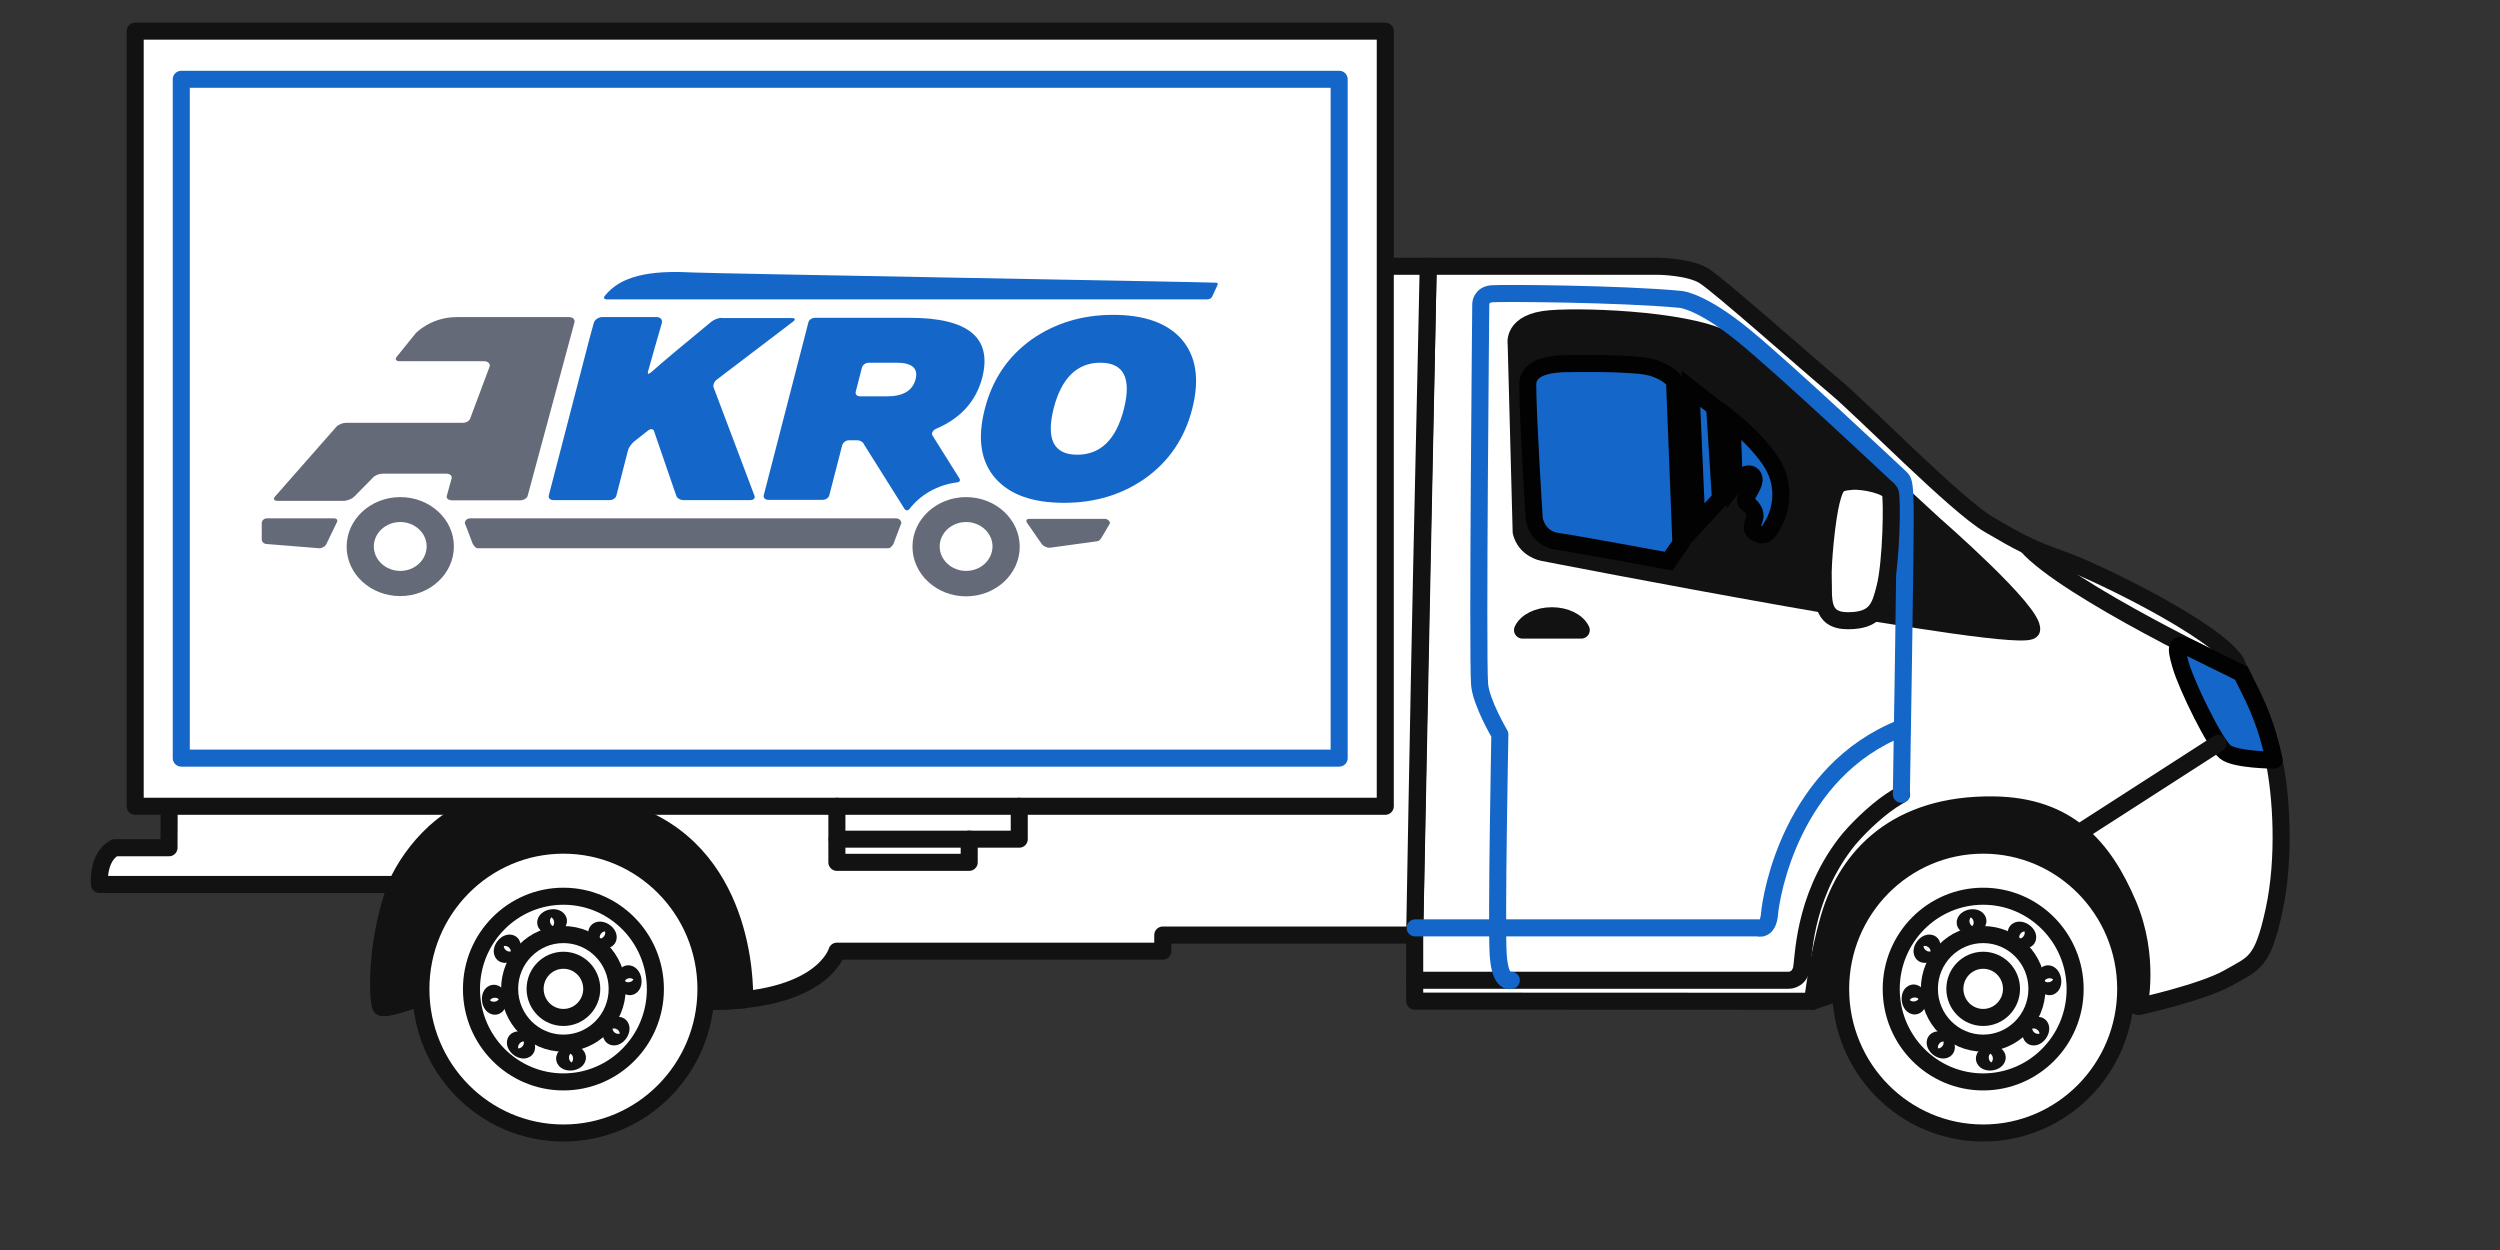 <?xml version="1.0" encoding="UTF-8" standalone="no" ?>
<!DOCTYPE svg PUBLIC "-//W3C//DTD SVG 1.1//EN" "http://www.w3.org/Graphics/SVG/1.1/DTD/svg11.dtd">
<svg xmlns="http://www.w3.org/2000/svg" xmlns:xlink="http://www.w3.org/1999/xlink" version="1.1" width="110" height="55" viewBox="0 0 110 55" xml:space="preserve">
<rect x="0" y="0" width="110" height="55" fill="#333333" stroke="none"/>
<desc>Created with Fabric.js 3.6.6</desc>
<defs>
</defs>
<g transform="matrix(1 0 0 1 52.38 25.61)"  >
<g style=""   >
		<g transform="matrix(-1 0 0 1 -0.01 0)"  >
<g style=""   >
		<g transform="matrix(1 0 0 1 -35.21 12.99)"  >
<path style="stroke: rgb(18,18,18); stroke-width: 0.75; stroke-dasharray: none; stroke-linecap: round; stroke-dashoffset: 0; stroke-linejoin: round; stroke-miterlimit: 4; fill: rgb(18,18,18); fill-rule: nonzero; opacity: 1;"  transform=" translate(-13.79, -37.68)" d="M 7.257 43.367 L 8.697 42.967 L 20.062 42.599 L 21.614 43.136 L 22.57 39.419 L 19.432 33.974 L 10.41 31.996 L 5.008 37.821 L 7.257 43.367 Z" stroke-linecap="round" />
</g>
		<g transform="matrix(1 0 0 1 -28.94 2.39)"  >
<path style="stroke: rgb(18,18,18); stroke-width: 0.75; stroke-dasharray: none; stroke-linecap: round; stroke-dashoffset: 0; stroke-linejoin: round; stroke-miterlimit: 4; fill: rgb(255,255,255); fill-rule: nonzero; opacity: 1;"  transform=" translate(-20.06, -27.08)" d="M 39.123 40.215 V 43.129 L 21.615 43.136 C 21.615 43.136 21.396 41.177 20.876 39.423 C 20.082 36.743 17.911 34.441 13.654 34.496 C 10.358 34.539 8.797 36.374 7.735 38.872 C 6.747 41.198 7.257 43.366 7.257 43.366 C 7.257 43.366 4.446 42.746 3.318 42.102 C 2.19 41.457 1.823 41.475 1.315 39.145 C 0.808 36.815 0.992 34.053 1.315 32.526 C 1.639 30.999 2.068 30.081 2.487 29.251 C 2.906 28.421 2.976 28.227 2.976 28.227 C 3.824 26.806 9.166 24.221 10.591 23.717 C 12.015 23.214 12.4 23.011 13.851 22.164 C 15.303 21.316 19.341 17.177 20.618 16.109 C 21.894 15.041 25.758 11.607 26.405 11.211 C 27.052 10.813 28.398 10.796 28.398 10.796 H 38.529 L 39.123 40.215 Z" stroke-linecap="round" />
</g>
		<g transform="matrix(1 0 0 1 18.76 2.42)"  >
<path style="stroke: rgb(18,18,18); stroke-width: 0.75; stroke-dasharray: none; stroke-linecap: round; stroke-dashoffset: 0; stroke-linejoin: round; stroke-miterlimit: 4; fill: rgb(255,255,255); fill-rule: nonzero; opacity: 1;"  transform=" translate(-67.76, -27.11)" d="M 40.418 10.795 H 38.529 C 38.529 10.795 38.626 15.614 38.81 23.787 C 38.934 29.365 39.124 40.222 39.124 40.222 H 50.208 V 40.931 H 64.545 C 64.545 40.931 65.164 43.207 70.307 43.136 L 82.84 42.959 C 82.84 42.959 84.423 43.526 84.59 43.396 C 84.756 43.266 84.582 40.538 83.768 37.996 H 96.994 C 96.994 37.996 97.108 36.813 96.33 36.381 H 93.934 L 93.926 34.554 L 40.418 10.795 Z" stroke-linecap="round" />
</g>
		<g transform="matrix(1 0 0 1 27.66 13.9)"  >
<path style="stroke: rgb(18,18,18); stroke-width: 0.75; stroke-dasharray: none; stroke-linecap: round; stroke-dashoffset: 0; stroke-linejoin: round; stroke-miterlimit: 4; fill: rgb(18,18,18); fill-rule: nonzero; opacity: 1;"  transform=" translate(-76.66, -38.59)" d="M 79.877 34.556 L 78.14 33.753 L 74.817 34.556 C 68.951 35.659 68.613 41.589 68.608 42.836 C 68.607 42.983 68.611 43.065 68.611 43.066 C 69.114 43.12 69.677 43.147 70.309 43.137 L 82.842 42.961 C 82.842 42.961 84.425 43.528 84.592 43.398 C 84.758 43.268 84.89 40.753 84.005 38.235 C 83.564 36.983 81.883 34.697 79.877 34.556 Z" stroke-linecap="round" />
</g>
		<g transform="matrix(1 0 0 1 18.92 -7.19)"  >
<path style="stroke: rgb(18,18,18); stroke-width: 0.75; stroke-dasharray: none; stroke-linecap: round; stroke-dashoffset: 0; stroke-linejoin: round; stroke-miterlimit: 4; fill: rgb(255,255,255); fill-rule: nonzero; opacity: 1;"  transform=" translate(-67.92, -17.5)" d="M 95.422 0.451 H 40.418 V 34.556 H 95.422 V 0.451 Z" stroke-linecap="round" />
</g>
		<g transform="matrix(1 0 0 1 18.92 -7.19)"  >
<path style="stroke: rgb(20,102,201); stroke-width: 0.75; stroke-dasharray: none; stroke-linecap: round; stroke-dashoffset: 0; stroke-linejoin: round; stroke-miterlimit: 4; fill: rgb(255,255,255); fill-rule: nonzero; opacity: 1;"  transform=" translate(-67.92, -17.5)" d="M 93.394 2.569 H 42.447 V 32.437 H 93.394 V 2.569 Z" stroke-linecap="round" />
</g>
		<g transform="matrix(1 0 0 1 -34.89 17.91)"  >
<path style="stroke: rgb(18,18,18); stroke-width: 0.75; stroke-dasharray: none; stroke-linecap: round; stroke-dashoffset: 0; stroke-linejoin: round; stroke-miterlimit: 4; fill: rgb(255,255,255); fill-rule: nonzero; opacity: 1;"  transform=" translate(-14.11, -42.6)" d="M 14.11 48.932 C 17.574 48.932 20.382 46.097 20.382 42.599 C 20.382 39.102 17.574 36.267 14.11 36.267 C 10.647 36.267 7.839 39.102 7.839 42.599 C 7.839 46.097 10.647 48.932 14.11 48.932 Z" stroke-linecap="round" />
</g>
		<g transform="matrix(1 0 0 1 -34.89 17.91)"  >
<path style="stroke: rgb(18,18,18); stroke-width: 0.75; stroke-dasharray: none; stroke-linecap: round; stroke-dashoffset: 0; stroke-linejoin: round; stroke-miterlimit: 4; fill: none; fill-rule: nonzero; opacity: 1;"  transform=" translate(-14.11, -42.6)" d="M 14.11 46.684 C 16.345 46.684 18.156 44.856 18.156 42.599 C 18.156 40.343 16.345 38.514 14.11 38.514 C 11.876 38.514 10.064 40.343 10.064 42.599 C 10.064 44.856 11.876 46.684 14.11 46.684 Z" stroke-linecap="round" />
</g>
		<g transform="matrix(1 0 0 1 -34.89 17.9)"  >
<path style="stroke: rgb(18,18,18); stroke-width: 0.75; stroke-dasharray: none; stroke-linecap: round; stroke-dashoffset: 0; stroke-linejoin: round; stroke-miterlimit: 4; fill: none; fill-rule: nonzero; opacity: 1;"  transform=" translate(-14.11, -42.6)" d="M 14.111 44.988 C 15.417 44.988 16.477 43.919 16.477 42.599 C 16.477 41.28 15.417 40.211 14.111 40.211 C 12.804 40.211 11.745 41.28 11.745 42.599 C 11.745 43.919 12.804 44.988 14.111 44.988 Z" stroke-linecap="round" />
</g>
		<g transform="matrix(1 0 0 1 -34.89 17.9)"  >
<path style="stroke: rgb(18,18,18); stroke-width: 0.75; stroke-dasharray: none; stroke-linecap: round; stroke-dashoffset: 0; stroke-linejoin: round; stroke-miterlimit: 4; fill: none; fill-rule: nonzero; opacity: 1;"  transform=" translate(-14.11, -42.6)" d="M 14.11 43.858 C 14.798 43.858 15.356 43.294 15.356 42.599 C 15.356 41.905 14.798 41.341 14.11 41.341 C 13.422 41.341 12.864 41.905 12.864 42.599 C 12.864 43.294 13.422 43.858 14.11 43.858 Z" stroke-linecap="round" />
</g>
		<g transform="matrix(1 0 0 1 -34.38 14.95)"  >
<path style="stroke: rgb(18,18,18); stroke-width: 0.75; stroke-dasharray: none; stroke-linecap: round; stroke-dashoffset: 0; stroke-linejoin: round; stroke-miterlimit: 4; fill: none; fill-rule: nonzero; opacity: 1;"  transform=" translate(-14.61, -39.65)" d="M 14.891 39.699 C 14.908 39.605 14.796 39.506 14.642 39.477 C 14.488 39.449 14.349 39.503 14.332 39.597 C 14.315 39.691 14.427 39.79 14.581 39.818 C 14.735 39.846 14.874 39.793 14.891 39.699 Z" stroke-linecap="round" />
</g>
		<g transform="matrix(1 0 0 1 -35.23 20.94)"  >
<path style="stroke: rgb(18,18,18); stroke-width: 0.75; stroke-dasharray: none; stroke-linecap: round; stroke-dashoffset: 0; stroke-linejoin: round; stroke-miterlimit: 4; fill: none; fill-rule: nonzero; opacity: 1;"  transform=" translate(-13.76, -45.63)" d="M 14.046 45.668 C 14.058 45.573 13.941 45.481 13.785 45.462 C 13.63 45.443 13.494 45.504 13.483 45.599 C 13.471 45.694 13.588 45.786 13.744 45.805 C 13.899 45.825 14.035 45.763 14.046 45.668 Z" stroke-linecap="round" />
</g>
		<g transform="matrix(1 0 0 1 -36.6 15.53)"  >
<path style="stroke: rgb(18,18,18); stroke-width: 0.75; stroke-dasharray: none; stroke-linecap: round; stroke-dashoffset: 0; stroke-linejoin: round; stroke-miterlimit: 4; fill: none; fill-rule: nonzero; opacity: 1;"  transform=" translate(-12.39, -40.22)" d="M 12.491 40.364 C 12.62 40.274 12.681 40.137 12.627 40.059 C 12.572 39.98 12.424 39.99 12.296 40.08 C 12.167 40.17 12.106 40.307 12.16 40.386 C 12.214 40.464 12.362 40.455 12.491 40.364 Z" stroke-linecap="round" />
</g>
		<g transform="matrix(1 0 0 1 -33.02 20.37)"  >
<path style="stroke: rgb(18,18,18); stroke-width: 0.75; stroke-dasharray: none; stroke-linecap: round; stroke-dashoffset: 0; stroke-linejoin: round; stroke-miterlimit: 4; fill: none; fill-rule: nonzero; opacity: 1;"  transform=" translate(-15.99, -45.06)" d="M 16.092 45.194 C 16.215 45.096 16.268 44.956 16.21 44.881 C 16.151 44.805 16.004 44.823 15.88 44.921 C 15.757 45.019 15.704 45.159 15.763 45.234 C 15.821 45.309 15.968 45.291 16.092 45.194 Z" stroke-linecap="round" />
</g>
		<g transform="matrix(1 0 0 1 -37.78 17.52)"  >
<path style="stroke: rgb(18,18,18); stroke-width: 0.75; stroke-dasharray: none; stroke-linecap: round; stroke-dashoffset: 0; stroke-linejoin: round; stroke-miterlimit: 4; fill: none; fill-rule: nonzero; opacity: 1;"  transform=" translate(-11.22, -42.21)" d="M 11.393 42.242 C 11.42 42.086 11.367 41.946 11.274 41.929 C 11.181 41.912 11.083 42.025 11.055 42.181 C 11.027 42.336 11.08 42.476 11.173 42.493 C 11.267 42.51 11.365 42.398 11.393 42.242 Z" stroke-linecap="round" />
</g>
		<g transform="matrix(1 0 0 1 -31.85 18.37)"  >
<path style="stroke: rgb(18,18,18); stroke-width: 0.75; stroke-dasharray: none; stroke-linecap: round; stroke-dashoffset: 0; stroke-linejoin: round; stroke-miterlimit: 4; fill: none; fill-rule: nonzero; opacity: 1;"  transform=" translate(-17.15, -43.07)" d="M 17.319 43.087 C 17.338 42.93 17.277 42.793 17.183 42.782 C 17.089 42.77 16.998 42.888 16.979 43.045 C 16.96 43.202 17.02 43.339 17.114 43.351 C 17.208 43.362 17.3 43.244 17.319 43.087 Z" stroke-linecap="round" />
</g>
		<g transform="matrix(1 0 0 1 -37.21 19.76)"  >
<path style="stroke: rgb(18,18,18); stroke-width: 0.75; stroke-dasharray: none; stroke-linecap: round; stroke-dashoffset: 0; stroke-linejoin: round; stroke-miterlimit: 4; fill: none; fill-rule: nonzero; opacity: 1;"  transform=" translate(-11.79, -44.45)" d="M 11.954 44.687 C 12.032 44.632 12.022 44.482 11.933 44.352 C 11.843 44.222 11.708 44.161 11.63 44.216 C 11.552 44.27 11.562 44.42 11.651 44.55 C 11.741 44.68 11.876 44.741 11.954 44.687 Z" stroke-linecap="round" />
</g>
		<g transform="matrix(1 0 0 1 -32.42 16.13)"  >
<path style="stroke: rgb(18,18,18); stroke-width: 0.75; stroke-dasharray: none; stroke-linecap: round; stroke-dashoffset: 0; stroke-linejoin: round; stroke-miterlimit: 4; fill: none; fill-rule: nonzero; opacity: 1;"  transform=" translate(-16.58, -40.82)" d="M 16.754 41.05 C 16.829 40.991 16.811 40.842 16.714 40.718 C 16.618 40.593 16.479 40.539 16.404 40.598 C 16.33 40.657 16.348 40.806 16.444 40.931 C 16.541 41.056 16.68 41.109 16.754 41.05 Z" stroke-linecap="round" />
</g>
		<g transform="matrix(1 0 0 1 27.58 17.91)"  >
<path style="stroke: rgb(18,18,18); stroke-width: 0.75; stroke-dasharray: none; stroke-linecap: round; stroke-dashoffset: 0; stroke-linejoin: round; stroke-miterlimit: 4; fill: rgb(255,255,255); fill-rule: nonzero; opacity: 1;"  transform=" translate(-76.58, -42.6)" d="M 76.579 48.932 C 80.043 48.932 82.851 46.097 82.851 42.599 C 82.851 39.102 80.043 36.267 76.579 36.267 C 73.116 36.267 70.308 39.102 70.308 42.599 C 70.308 46.097 73.116 48.932 76.579 48.932 Z" stroke-linecap="round" />
</g>
		<g transform="matrix(1 0 0 1 27.58 17.91)"  >
<path style="stroke: rgb(18,18,18); stroke-width: 0.75; stroke-dasharray: none; stroke-linecap: round; stroke-dashoffset: 0; stroke-linejoin: round; stroke-miterlimit: 4; fill: none; fill-rule: nonzero; opacity: 1;"  transform=" translate(-76.58, -42.6)" d="M 76.579 46.684 C 78.814 46.684 80.625 44.856 80.625 42.599 C 80.625 40.343 78.814 38.514 76.579 38.514 C 74.345 38.514 72.533 40.343 72.533 42.599 C 72.533 44.856 74.345 46.684 76.579 46.684 Z" stroke-linecap="round" />
</g>
		<g transform="matrix(1 0 0 1 27.58 17.9)"  >
<path style="stroke: rgb(18,18,18); stroke-width: 0.75; stroke-dasharray: none; stroke-linecap: round; stroke-dashoffset: 0; stroke-linejoin: round; stroke-miterlimit: 4; fill: none; fill-rule: nonzero; opacity: 1;"  transform=" translate(-76.58, -42.6)" d="M 76.58 44.988 C 77.886 44.988 78.946 43.919 78.946 42.599 C 78.946 41.28 77.886 40.211 76.58 40.211 C 75.273 40.211 74.214 41.28 74.214 42.599 C 74.214 43.919 75.273 44.988 76.58 44.988 Z" stroke-linecap="round" />
</g>
		<g transform="matrix(1 0 0 1 27.58 17.9)"  >
<path style="stroke: rgb(18,18,18); stroke-width: 0.75; stroke-dasharray: none; stroke-linecap: round; stroke-dashoffset: 0; stroke-linejoin: round; stroke-miterlimit: 4; fill: none; fill-rule: nonzero; opacity: 1;"  transform=" translate(-76.58, -42.6)" d="M 76.579 43.858 C 77.268 43.858 77.825 43.294 77.825 42.599 C 77.825 41.905 77.268 41.341 76.579 41.341 C 75.891 41.341 75.333 41.905 75.333 42.599 C 75.333 43.294 75.891 43.858 76.579 43.858 Z" stroke-linecap="round" />
</g>
		<g transform="matrix(1 0 0 1 28.08 14.95)"  >
<path style="stroke: rgb(18,18,18); stroke-width: 0.75; stroke-dasharray: none; stroke-linecap: round; stroke-dashoffset: 0; stroke-linejoin: round; stroke-miterlimit: 4; fill: none; fill-rule: nonzero; opacity: 1;"  transform=" translate(-77.08, -39.65)" d="M 77.358 39.698 C 77.375 39.604 77.263 39.505 77.109 39.477 C 76.955 39.448 76.816 39.502 76.799 39.596 C 76.782 39.69 76.894 39.789 77.048 39.817 C 77.202 39.845 77.341 39.792 77.358 39.698 Z" stroke-linecap="round" />
</g>
		<g transform="matrix(1 0 0 1 27.24 20.94)"  >
<path style="stroke: rgb(18,18,18); stroke-width: 0.75; stroke-dasharray: none; stroke-linecap: round; stroke-dashoffset: 0; stroke-linejoin: round; stroke-miterlimit: 4; fill: none; fill-rule: nonzero; opacity: 1;"  transform=" translate(-76.23, -45.63)" d="M 76.516 45.669 C 76.528 45.574 76.411 45.482 76.255 45.463 C 76.1 45.444 75.964 45.505 75.953 45.6 C 75.941 45.695 76.058 45.787 76.214 45.806 C 76.369 45.825 76.505 45.764 76.516 45.669 Z" stroke-linecap="round" />
</g>
		<g transform="matrix(1 0 0 1 25.86 15.53)"  >
<path style="stroke: rgb(18,18,18); stroke-width: 0.75; stroke-dasharray: none; stroke-linecap: round; stroke-dashoffset: 0; stroke-linejoin: round; stroke-miterlimit: 4; fill: none; fill-rule: nonzero; opacity: 1;"  transform=" translate(-74.86, -40.22)" d="M 74.959 40.363 C 75.088 40.273 75.149 40.136 75.095 40.058 C 75.041 39.979 74.892 39.989 74.764 40.079 C 74.635 40.169 74.574 40.306 74.628 40.385 C 74.682 40.463 74.83 40.453 74.959 40.363 Z" stroke-linecap="round" />
</g>
		<g transform="matrix(1 0 0 1 29.45 20.37)"  >
<path style="stroke: rgb(18,18,18); stroke-width: 0.75; stroke-dasharray: none; stroke-linecap: round; stroke-dashoffset: 0; stroke-linejoin: round; stroke-miterlimit: 4; fill: none; fill-rule: nonzero; opacity: 1;"  transform=" translate(-78.46, -45.06)" d="M 78.561 45.193 C 78.684 45.096 78.737 44.956 78.679 44.88 C 78.621 44.805 78.473 44.823 78.35 44.921 C 78.226 45.018 78.174 45.158 78.232 45.234 C 78.29 45.309 78.438 45.291 78.561 45.193 Z" stroke-linecap="round" />
</g>
		<g transform="matrix(1 0 0 1 24.69 17.52)"  >
<path style="stroke: rgb(18,18,18); stroke-width: 0.75; stroke-dasharray: none; stroke-linecap: round; stroke-dashoffset: 0; stroke-linejoin: round; stroke-miterlimit: 4; fill: none; fill-rule: nonzero; opacity: 1;"  transform=" translate(-73.69, -42.21)" d="M 73.86 42.241 C 73.888 42.085 73.835 41.945 73.742 41.928 C 73.648 41.911 73.55 42.024 73.522 42.179 C 73.495 42.335 73.547 42.475 73.641 42.492 C 73.734 42.509 73.832 42.397 73.86 42.241 Z" stroke-linecap="round" />
</g>
		<g transform="matrix(1 0 0 1 30.62 18.38)"  >
<path style="stroke: rgb(18,18,18); stroke-width: 0.75; stroke-dasharray: none; stroke-linecap: round; stroke-dashoffset: 0; stroke-linejoin: round; stroke-miterlimit: 4; fill: none; fill-rule: nonzero; opacity: 1;"  transform=" translate(-79.62, -43.07)" d="M 79.788 43.089 C 79.807 42.932 79.746 42.795 79.652 42.784 C 79.558 42.772 79.467 42.89 79.448 43.047 C 79.429 43.204 79.49 43.341 79.584 43.353 C 79.678 43.364 79.769 43.246 79.788 43.089 Z" stroke-linecap="round" />
</g>
		<g transform="matrix(1 0 0 1 25.26 19.76)"  >
<path style="stroke: rgb(18,18,18); stroke-width: 0.75; stroke-dasharray: none; stroke-linecap: round; stroke-dashoffset: 0; stroke-linejoin: round; stroke-miterlimit: 4; fill: none; fill-rule: nonzero; opacity: 1;"  transform=" translate(-74.26, -44.45)" d="M 74.422 44.685 C 74.5 44.631 74.49 44.481 74.401 44.351 C 74.311 44.221 74.176 44.16 74.098 44.215 C 74.02 44.269 74.03 44.419 74.119 44.549 C 74.209 44.679 74.344 44.74 74.422 44.685 Z" stroke-linecap="round" />
</g>
		<g transform="matrix(1 0 0 1 30.05 16.13)"  >
<path style="stroke: rgb(18,18,18); stroke-width: 0.75; stroke-dasharray: none; stroke-linecap: round; stroke-dashoffset: 0; stroke-linejoin: round; stroke-miterlimit: 4; fill: none; fill-rule: nonzero; opacity: 1;"  transform=" translate(-79.05, -40.82)" d="M 79.224 41.05 C 79.299 40.991 79.281 40.842 79.184 40.718 C 79.088 40.593 78.949 40.54 78.874 40.599 C 78.8 40.657 78.818 40.806 78.914 40.931 C 79.011 41.056 79.15 41.109 79.224 41.05 Z" stroke-linecap="round" />
</g>
		<g transform="matrix(1 0 0 1 11.53 11.1)"  >
<path style="stroke: rgb(18,18,18); stroke-width: 0.75; stroke-dasharray: none; stroke-linecap: round; stroke-dashoffset: 0; stroke-linejoin: round; stroke-miterlimit: 4; fill: none; fill-rule: nonzero; opacity: 1;"  transform=" translate(-60.52, -35.79)" d="M 56.513 34.556 V 36.003 H 58.715 V 37.023 H 64.537 V 34.556" stroke-linecap="round" />
</g>
		<g transform="matrix(1 0 0 1 12.63 11.31)"  >
<path style="stroke: rgb(18,18,18); stroke-width: 0.75; stroke-dasharray: none; stroke-linecap: round; stroke-dashoffset: 0; stroke-linejoin: round; stroke-miterlimit: 4; fill: none; fill-rule: nonzero; opacity: 1;"  transform=" translate(-61.63, -36)" d="M 58.715 36.003 H 64.537" stroke-linecap="round" />
</g>
		<g transform="matrix(1 0 0 1 -41.52 1.19)"  >
<path style="stroke: rgb(18,18,18); stroke-width: 0.75; stroke-dasharray: none; stroke-linecap: round; stroke-dashoffset: 0; stroke-linejoin: round; stroke-miterlimit: 4; fill: none; fill-rule: nonzero; opacity: 1;"  transform=" translate(-7.48, -25.89)" d="M 2.758 28.706 C 2.758 28.706 10.488 25.056 12.212 23.07" stroke-linecap="round" />
</g>
		<g transform="matrix(1 0 0 1 -45.56 5.31)"  >
<path style="stroke: rgb(2,2,2); stroke-width: 0.75; stroke-dasharray: none; stroke-linecap: butt; stroke-dashoffset: 0; stroke-linejoin: miter; stroke-miterlimit: 10; fill: rgb(20,102,201); fill-rule: nonzero; opacity: 1;"  transform=" translate(-3.45, -30)" d="M 3.471 32.164 C 3.917 31.806 5.149 29.304 5.425 28.364 C 5.701 27.424 5.652 27.273 4.796 27.702 C 4.372 27.914 3.515 28.334 2.759 28.706 C 2.691 28.846 2.603 29.025 2.488 29.252 C 2.068 30.082 1.64 31 1.316 32.526 C 1.315 32.526 3.025 32.521 3.471 32.164 Z" stroke-linecap="round" />
</g>
		<g transform="matrix(1 0 0 1 -42.16 9.07)"  >
<path style="stroke: rgb(18,18,18); stroke-width: 0.75; stroke-dasharray: none; stroke-linecap: round; stroke-dashoffset: 0; stroke-linejoin: round; stroke-miterlimit: 4; fill: none; fill-rule: nonzero; opacity: 1;"  transform=" translate(-6.84, -33.76)" d="M 3.776 31.787 L 9.899 35.728" stroke-linecap="round" />
</g>
		<g transform="matrix(1 0 0 1 -20.59 13.43)"  >
<path style="stroke: rgb(18,18,18); stroke-width: 0.75; stroke-dasharray: none; stroke-linecap: round; stroke-dashoffset: 0; stroke-linejoin: round; stroke-miterlimit: 4; fill: none; fill-rule: nonzero; opacity: 1;"  transform=" translate(-28.41, -38.12)" d="M 39.123 42.212 H 22.69 C 22.69 42.212 22.253 42.243 22.113 41.744 C 21.997 41.33 22.078 38.704 20.179 36.206 C 19.753 35.646 18.889 34.8 18.171 34.319 C 18.015 34.215 17.858 34.118 17.699 34.027" stroke-linecap="round" />
</g>
		<g transform="matrix(1 0 0 1 -20.6 10.82)"  >
<path style="stroke: rgb(20,102,201); stroke-width: 0.75; stroke-dasharray: none; stroke-linecap: round; stroke-dashoffset: 0; stroke-linejoin: round; stroke-miterlimit: 4; fill: none; fill-rule: nonzero; opacity: 1;"  transform=" translate(-28.41, -35.51)" d="M 39.114 39.907 H 24.032 C 24.032 39.907 23.585 40.068 23.52 39.287 C 23.455 38.506 22.57 33.025 17.699 31.106" stroke-linecap="round" />
</g>
		<g transform="matrix(1 0 0 1 -15.91 1.8)"  >
<path style="stroke: rgb(18,18,18); stroke-width: 0.75; stroke-dasharray: none; stroke-linecap: round; stroke-dashoffset: 0; stroke-linejoin: round; stroke-miterlimit: 4; fill: none; fill-rule: nonzero; opacity: 1;"  transform=" translate(-33.09, -26.49)" d="M 34.379 26.804 C 34.211 26.438 33.697 26.173 33.087 26.173 C 32.478 26.173 31.965 26.439 31.795 26.804 H 34.379 Z" stroke-linecap="round" />
</g>
		<g transform="matrix(1 0 0 1 -25.68 -4.71)"  >
<path style="stroke: rgb(18,18,18); stroke-width: 0.75; stroke-dasharray: none; stroke-linecap: round; stroke-dashoffset: 0; stroke-linejoin: round; stroke-miterlimit: 4; fill: rgb(18,18,18); fill-rule: nonzero; opacity: 1;"  transform=" translate(-23.32, -19.99)" d="M 34.438 22.499 L 34.657 14.238 C 34.657 14.238 34.867 13.245 33.146 13.113 C 31.427 12.981 26.561 13.192 25.159 14.212 C 23.756 15.232 16.282 22.156 16.282 22.156 C 16.282 22.156 11.823 26.035 11.98 26.803 C 12.138 27.57 33.486 23.399 33.486 23.399 C 33.486 23.399 34.25 23.267 34.438 22.499 Z" stroke-linecap="round" />
</g>
		<g transform="matrix(1 0 0 1 -18.22 -5.27)"  >
<path style="stroke: rgb(2,2,2); stroke-width: 0.75; stroke-dasharray: none; stroke-linecap: butt; stroke-dashoffset: 0; stroke-linejoin: miter; stroke-miterlimit: 10; fill: rgb(20,102,201); fill-rule: nonzero; opacity: 1;"  transform=" translate(-30.79, -19.42)" d="M 34.16 16.003 C 34.158 17.487 33.871 21.934 33.871 21.934 C 33.871 21.934 33.731 22.773 32.875 22.897 C 32.018 23.02 27.962 23.77 27.962 23.77 L 27.42 22.993 L 27.7 15.852 C 27.7 15.852 28.102 15.261 29.238 15.155 C 30.375 15.049 31.565 15.078 32.372 15.078 C 33.218 15.078 34.161 15.244 34.16 16.003 Z" stroke-linecap="round" />
</g>
		<g transform="matrix(1 0 0 1 -22.68 -5.52)"  >
<path style="stroke: rgb(2,2,2); stroke-width: 0.75; stroke-dasharray: none; stroke-linecap: butt; stroke-dashoffset: 0; stroke-linejoin: miter; stroke-miterlimit: 10; fill: rgb(20,102,201); fill-rule: nonzero; opacity: 1;"  transform=" translate(-26.32, -19.18)" d="M 26.707 22.155 L 26.969 16.197 L 25.926 17.011 L 25.671 21.03 L 26.707 22.155 Z" stroke-linecap="round" />
</g>
		<g transform="matrix(1 0 0 1 -24.91 -4.6)"  >
<path style="stroke: rgb(2,2,2); stroke-width: 0.75; stroke-dasharray: none; stroke-linecap: butt; stroke-dashoffset: 0; stroke-linejoin: miter; stroke-miterlimit: 10; fill: rgb(20,102,201); fill-rule: nonzero; opacity: 1;"  transform=" translate(-24.09, -20.09)" d="M 25.061 20.401 L 25.16 17.574 C 25.16 17.574 23.599 18.818 23.186 19.897 C 22.773 20.977 23.206 21.904 23.357 22.155 C 23.508 22.406 23.639 22.718 23.999 22.578 C 24.36 22.44 24.294 22.261 24.176 21.917 C 24.058 21.572 24.347 21.347 24.537 21.181 C 24.726 21.016 23.979 20.321 24.248 20.01 C 24.516 19.699 25.061 20.401 25.061 20.401 Z" stroke-linecap="round" />
</g>
		<g transform="matrix(1 0 0 1 -22.08 2.42)"  >
<path style="stroke: rgb(20,102,201); stroke-width: 0.75; stroke-dasharray: none; stroke-linecap: round; stroke-dashoffset: 0; stroke-linejoin: round; stroke-miterlimit: 4; fill: none; fill-rule: nonzero; opacity: 1;"  transform=" translate(-26.91, -27.11)" d="M 34.862 42.212 C 34.862 42.212 35.351 42.446 35.439 41.087 C 35.526 39.728 35.366 31.396 35.366 31.396 C 35.366 31.396 36.193 29.999 36.258 29.19 C 36.358 27.948 36.206 12.446 36.206 12.446 C 36.206 12.446 36.197 12.04 35.707 12.005 C 35.218 11.969 30.032 12.005 27.42 12.252 C 27.42 12.252 26.519 12.305 24.631 13.85 C 22.743 15.395 17.909 19.948 17.751 20.094 C 17.593 20.24 17.558 20.337 17.533 21.387 C 17.507 22.438 17.7 34.029 17.7 34.029" stroke-linecap="round" />
</g>
		<g transform="matrix(1 0 0 1 -29.35 -1.37)"  >
<path style="stroke: rgb(18,18,18); stroke-width: 0.75; stroke-dasharray: none; stroke-linecap: round; stroke-dashoffset: 0; stroke-linejoin: round; stroke-miterlimit: 4; fill: rgb(255,255,255); fill-rule: nonzero; opacity: 1;"  transform=" translate(-19.65, -23.32)" d="M 20.793 21.135 C 20.597 20.367 20.492 20.314 19.915 20.261 C 19.338 20.208 18.289 20.472 18.197 20.751 C 18.105 21.029 18.144 23.806 18.433 24.935 C 18.648 25.78 18.807 26.392 20.062 26.392 C 21.317 26.392 21.111 25.36 21.148 24.551 C 21.179 23.85 20.989 21.904 20.793 21.135 Z" stroke-linecap="round" />
</g>
</g>
</g>
		<g transform="matrix(0.85 0 0 0.85 -19.83 -6.51)"  >
<g style=""   >
		<g transform="matrix(1 0 0 1 -17.58 5.82)" clip-path="url(#CLIPPATH_38)"  >
<clipPath id="CLIPPATH_38" >
	<rect transform="matrix(1 0 0 1 17.59 -5.65)" x="-24.75" y="-8.565" rx="0" ry="0" width="49.5" height="17.13" />
</clipPath>
<path style="stroke: none; stroke-width: 1; stroke-dasharray: none; stroke-linecap: butt; stroke-dashoffset: 0; stroke-linejoin: miter; stroke-miterlimit: 4; fill: rgb(100,106,120); fill-rule: nonzero; opacity: 1;"  transform=" translate(-50.99, -24.18)" d="M 50.995 21.622 C 49.466 21.622 48.219 22.77 48.219 24.19 C 48.219 25.61 49.466 26.746 50.995 26.746 C 52.523 26.746 53.771 25.597 53.771 24.177 C 53.771 22.757 52.523 21.622 50.995 21.622 Z M 50.995 25.442 C 50.244 25.442 49.627 24.874 49.627 24.177 C 49.627 23.48 50.244 22.912 50.995 22.912 C 51.746 22.912 52.362 23.48 52.362 24.177 C 52.349 24.887 51.746 25.442 50.995 25.442 Z" stroke-linecap="round" />
</g>
		<g transform="matrix(1 0 0 1 -16.33 -1.3)" clip-path="url(#CLIPPATH_39)"  >
<clipPath id="CLIPPATH_39" >
	<rect transform="matrix(1 0 0 1 16.33 1.47)" x="-24.75" y="-8.565" rx="0" ry="0" width="49.5" height="17.13" />
</clipPath>
<path style="stroke: none; stroke-width: 1; stroke-dasharray: none; stroke-linecap: butt; stroke-dashoffset: 0; stroke-linejoin: miter; stroke-miterlimit: 4; fill: rgb(100,106,120); fill-rule: nonzero; opacity: 1;"  transform=" translate(-52.26, -17.06)" d="M 48.648 21.583 L 49.6 20.615 C 49.694 20.499 49.922 20.409 50.11 20.409 H 53.396 C 53.583 20.409 53.704 20.512 53.677 20.641 L 53.422 21.57 C 53.396 21.699 53.516 21.79 53.704 21.79 H 57.218 C 57.392 21.79 57.566 21.686 57.606 21.57 L 60.034 12.574 C 60.074 12.419 59.94 12.303 59.752 12.303 C 59.752 12.303 55.313 12.303 53.945 12.303 C 52.591 12.303 51.813 13.142 51.813 13.142 L 50.834 14.355 C 50.727 14.484 50.794 14.587 50.982 14.587 H 55.353 C 55.541 14.587 55.675 14.704 55.648 14.846 L 54.643 17.53 C 54.616 17.659 54.442 17.776 54.254 17.776 H 48.219 C 48.032 17.776 47.803 17.866 47.696 17.995 L 44.518 21.609 C 44.424 21.725 44.491 21.815 44.666 21.815 H 48.139 C 48.327 21.79 48.541 21.699 48.648 21.583 Z" stroke-linecap="round" />
</g>
		<g transform="matrix(1 0 0 1 -2.93 5.14)" clip-path="url(#CLIPPATH_40)"  >
<clipPath id="CLIPPATH_40" >
	<rect transform="matrix(1 0 0 1 2.94 -4.97)" x="-24.75" y="-8.565" rx="0" ry="0" width="49.5" height="17.13" />
</clipPath>
<path style="stroke: none; stroke-width: 1; stroke-dasharray: none; stroke-linecap: butt; stroke-dashoffset: 0; stroke-linejoin: miter; stroke-miterlimit: 4; fill: rgb(100,106,120); fill-rule: nonzero; opacity: 1;"  transform=" translate(-65.65, -23.51)" d="M 76.676 22.732 H 74.999 H 56.306 H 54.616 C 54.468 22.732 54.348 22.848 54.348 22.977 L 54.75 24.035 C 54.75 24.035 54.871 24.28 55.018 24.28 H 55.26 H 76.032 H 76.273 C 76.421 24.28 76.542 24.035 76.542 24.035 L 76.944 22.977 C 76.944 22.848 76.823 22.732 76.676 22.732 Z" stroke-linecap="round" />
</g>
		<g transform="matrix(1 0 0 1 17 5.14)" clip-path="url(#CLIPPATH_41)"  >
<clipPath id="CLIPPATH_41" >
	<rect transform="matrix(1 0 0 1 -17 -4.97)" x="-24.75" y="-8.565" rx="0" ry="0" width="49.5" height="17.13" />
</clipPath>
<path style="stroke: none; stroke-width: 1; stroke-dasharray: none; stroke-linecap: butt; stroke-dashoffset: 0; stroke-linejoin: miter; stroke-miterlimit: 4; fill: rgb(100,106,120); fill-rule: nonzero; opacity: 1;"  transform=" translate(-85.59, -23.51)" d="M 87.484 22.758 H 83.582 C 83.434 22.758 83.381 22.848 83.461 22.964 L 84.212 24.048 C 84.293 24.165 84.48 24.255 84.628 24.255 L 87.082 23.919 C 87.23 23.919 87.35 23.674 87.35 23.674 L 87.753 22.99 C 87.753 22.874 87.632 22.758 87.484 22.758 Z" stroke-linecap="round" />
</g>
		<g transform="matrix(1 0 0 1 -22.79 5.14)" clip-path="url(#CLIPPATH_42)"  >
<clipPath id="CLIPPATH_42" >
	<rect transform="matrix(1 0 0 1 22.79 -4.97)" x="-24.75" y="-8.565" rx="0" ry="0" width="49.5" height="17.13" />
</clipPath>
<path style="stroke: none; stroke-width: 1; stroke-dasharray: none; stroke-linecap: butt; stroke-dashoffset: 0; stroke-linejoin: miter; stroke-miterlimit: 4; fill: rgb(100,106,120); fill-rule: nonzero; opacity: 1;"  transform=" translate(-45.79, -23.51)" d="M 47.575 22.732 H 44.102 C 43.955 22.732 43.834 22.848 43.834 22.977 V 23.816 C 43.834 23.958 43.955 24.061 44.102 24.061 L 46.811 24.28 C 46.959 24.28 47.133 24.177 47.187 24.048 L 47.723 22.938 C 47.79 22.835 47.723 22.732 47.575 22.732 Z" stroke-linecap="round" />
</g>
		<g transform="matrix(1 0 0 1 11.72 5.83)" clip-path="url(#CLIPPATH_43)"  >
<clipPath id="CLIPPATH_43" >
	<rect transform="matrix(1 0 0 1 -11.71 -5.66)" x="-24.75" y="-8.565" rx="0" ry="0" width="49.5" height="17.13" />
</clipPath>
<path style="stroke: none; stroke-width: 1; stroke-dasharray: none; stroke-linecap: butt; stroke-dashoffset: 0; stroke-linejoin: miter; stroke-miterlimit: 4; fill: rgb(100,106,120); fill-rule: nonzero; opacity: 1;"  transform=" translate(-80.3, -24.19)" d="M 80.296 21.622 C 78.767 21.622 77.52 22.77 77.52 24.19 C 77.52 25.61 78.767 26.759 80.296 26.759 C 81.825 26.759 83.072 25.61 83.072 24.19 C 83.072 22.77 81.825 21.622 80.296 21.622 Z M 80.296 25.442 C 79.545 25.442 78.928 24.874 78.928 24.177 C 78.928 23.48 79.545 22.912 80.296 22.912 C 81.047 22.912 81.664 23.48 81.664 24.177 C 81.651 24.887 81.047 25.442 80.296 25.442 Z" stroke-linecap="round" />
</g>
		<g transform="matrix(1 0 0 1 18.05 -1.31)" clip-path="url(#CLIPPATH_44)"  >
<clipPath id="CLIPPATH_44" >
	<rect transform="matrix(1 0 0 1 -18.05 1.48)" x="-24.75" y="-8.565" rx="0" ry="0" width="49.5" height="17.13" />
</clipPath>
<path style="stroke: none; stroke-width: 1; stroke-dasharray: none; stroke-linecap: butt; stroke-dashoffset: 0; stroke-linejoin: miter; stroke-miterlimit: 4; fill: rgb(20,103,201); fill-rule: nonzero; opacity: 1;"  transform=" translate(-86.63, -17.05)" d="M 87.914 12.187 C 86.305 12.187 84.91 12.613 83.703 13.451 C 82.469 14.329 81.651 15.53 81.262 17.065 C 80.873 18.588 81.048 19.789 81.826 20.666 C 82.576 21.505 83.757 21.918 85.366 21.918 C 86.975 21.918 88.37 21.492 89.563 20.654 C 90.797 19.776 91.615 18.576 92.004 17.04 C 92.393 15.517 92.205 14.316 91.441 13.438 C 90.703 12.613 89.523 12.187 87.914 12.187 Z M 88.463 17.065 C 88.061 18.64 87.257 19.427 86.05 19.427 C 84.829 19.427 84.427 18.627 84.829 17.027 C 85.232 15.452 86.05 14.665 87.243 14.665 C 88.463 14.665 88.866 15.465 88.463 17.065 Z" stroke-linecap="round" />
</g>
		<g transform="matrix(1 0 0 1 6.95 -1.04)" clip-path="url(#CLIPPATH_45)"  >
<clipPath id="CLIPPATH_45" >
	<rect transform="matrix(1 0 0 1 -6.95 1.2)" x="-24.75" y="-8.565" rx="0" ry="0" width="49.5" height="17.13" />
</clipPath>
<path style="stroke: none; stroke-width: 1; stroke-dasharray: none; stroke-linecap: butt; stroke-dashoffset: 0; stroke-linejoin: miter; stroke-miterlimit: 4; fill: rgb(20,103,201); fill-rule: nonzero; opacity: 1;"  transform=" translate(-75.53, -17.32)" d="M 79.827 20.86 C 79.961 20.847 80.015 20.757 79.948 20.654 L 78.54 18.408 C 78.499 18.292 78.593 18.15 78.741 18.085 C 80.015 17.543 80.806 16.665 81.128 15.452 C 81.664 13.374 80.417 12.341 77.386 12.341 H 72.478 C 72.317 12.341 72.156 12.445 72.13 12.587 L 69.823 21.518 C 69.783 21.647 69.89 21.764 70.051 21.764 H 72.867 C 73.028 21.764 73.189 21.66 73.216 21.518 L 73.886 18.924 C 73.927 18.795 74.074 18.679 74.235 18.679 H 74.651 C 74.812 18.679 74.973 18.782 75.013 18.898 L 77.105 22.228 C 77.172 22.331 77.279 22.331 77.36 22.241 C 77.923 21.506 78.808 20.989 79.827 20.86 Z M 76.193 16.407 H 74.812 C 74.651 16.407 74.543 16.304 74.584 16.162 L 74.906 14.91 C 74.946 14.781 75.093 14.665 75.254 14.665 H 76.689 C 77.494 14.665 77.829 14.949 77.681 15.517 C 77.534 16.11 77.038 16.407 76.193 16.407 Z" stroke-linecap="round" />
</g>
		<g transform="matrix(1 0 0 1 -3.52 -1.32)" clip-path="url(#CLIPPATH_46)"  >
<clipPath id="CLIPPATH_46" >
	<rect transform="matrix(1 0 0 1 3.52 1.49)" x="-24.75" y="-8.565" rx="0" ry="0" width="49.5" height="17.13" />
</clipPath>
<path style="stroke: none; stroke-width: 1; stroke-dasharray: none; stroke-linecap: butt; stroke-dashoffset: 0; stroke-linejoin: miter; stroke-miterlimit: 4; fill: rgb(20,103,201); fill-rule: nonzero; opacity: 1;"  transform=" translate(-65.07, -17.04)" d="M 67.651 12.341 C 67.49 12.341 67.262 12.432 67.128 12.535 C 65.679 13.723 64.633 14.6 63.99 15.168 C 63.869 15.271 63.802 15.258 63.842 15.117 C 63.976 14.626 64.365 13.258 64.553 12.626 C 64.606 12.445 64.486 12.303 64.285 12.303 H 61.468 C 61.267 12.303 61.066 12.445 61.026 12.626 C 60.932 12.974 60.798 13.464 60.798 13.464 L 58.706 21.531 C 58.666 21.66 58.773 21.777 58.934 21.777 H 61.857 C 62.018 21.777 62.179 21.673 62.206 21.531 L 62.809 19.182 C 62.85 19.053 62.984 18.86 63.105 18.756 L 63.842 18.175 C 63.976 18.072 64.11 18.085 64.15 18.201 L 65.304 21.557 C 65.344 21.673 65.505 21.777 65.666 21.777 H 69.139 C 69.3 21.777 69.394 21.686 69.354 21.557 L 67.235 15.943 C 67.195 15.826 67.262 15.646 67.396 15.543 L 71.352 12.535 C 71.486 12.432 71.459 12.354 71.298 12.354 H 67.651 V 12.341 Z" stroke-linecap="round" />
</g>
		<g transform="matrix(1 0 0 1 8.86 -7.68)" clip-path="url(#CLIPPATH_47)"  >
<clipPath id="CLIPPATH_47" >
	<rect transform="matrix(1 0 0 1 -8.86 7.85)" x="-24.75" y="-8.565" rx="0" ry="0" width="49.5" height="17.13" />
</clipPath>
<path style="stroke: none; stroke-width: 1; stroke-dasharray: none; stroke-linecap: butt; stroke-dashoffset: 0; stroke-linejoin: miter; stroke-miterlimit: 4; fill: rgb(20,103,201); fill-rule: nonzero; opacity: 1;"  transform=" translate(-77.45, -10.68)" d="M 66.081 9.992 C 63.922 9.876 62.42 10.173 61.602 11.206 C 61.522 11.309 61.575 11.386 61.709 11.386 C 64.552 11.386 91.346 11.386 92.781 11.386 C 92.996 11.386 93.049 11.232 93.049 11.232 L 93.304 10.677 C 93.304 10.677 93.398 10.522 93.237 10.522 C 92.459 10.483 66.98 10.044 66.081 9.992 Z" stroke-linecap="round" />
</g>
</g>
</g>
</g>
</g>
</svg>